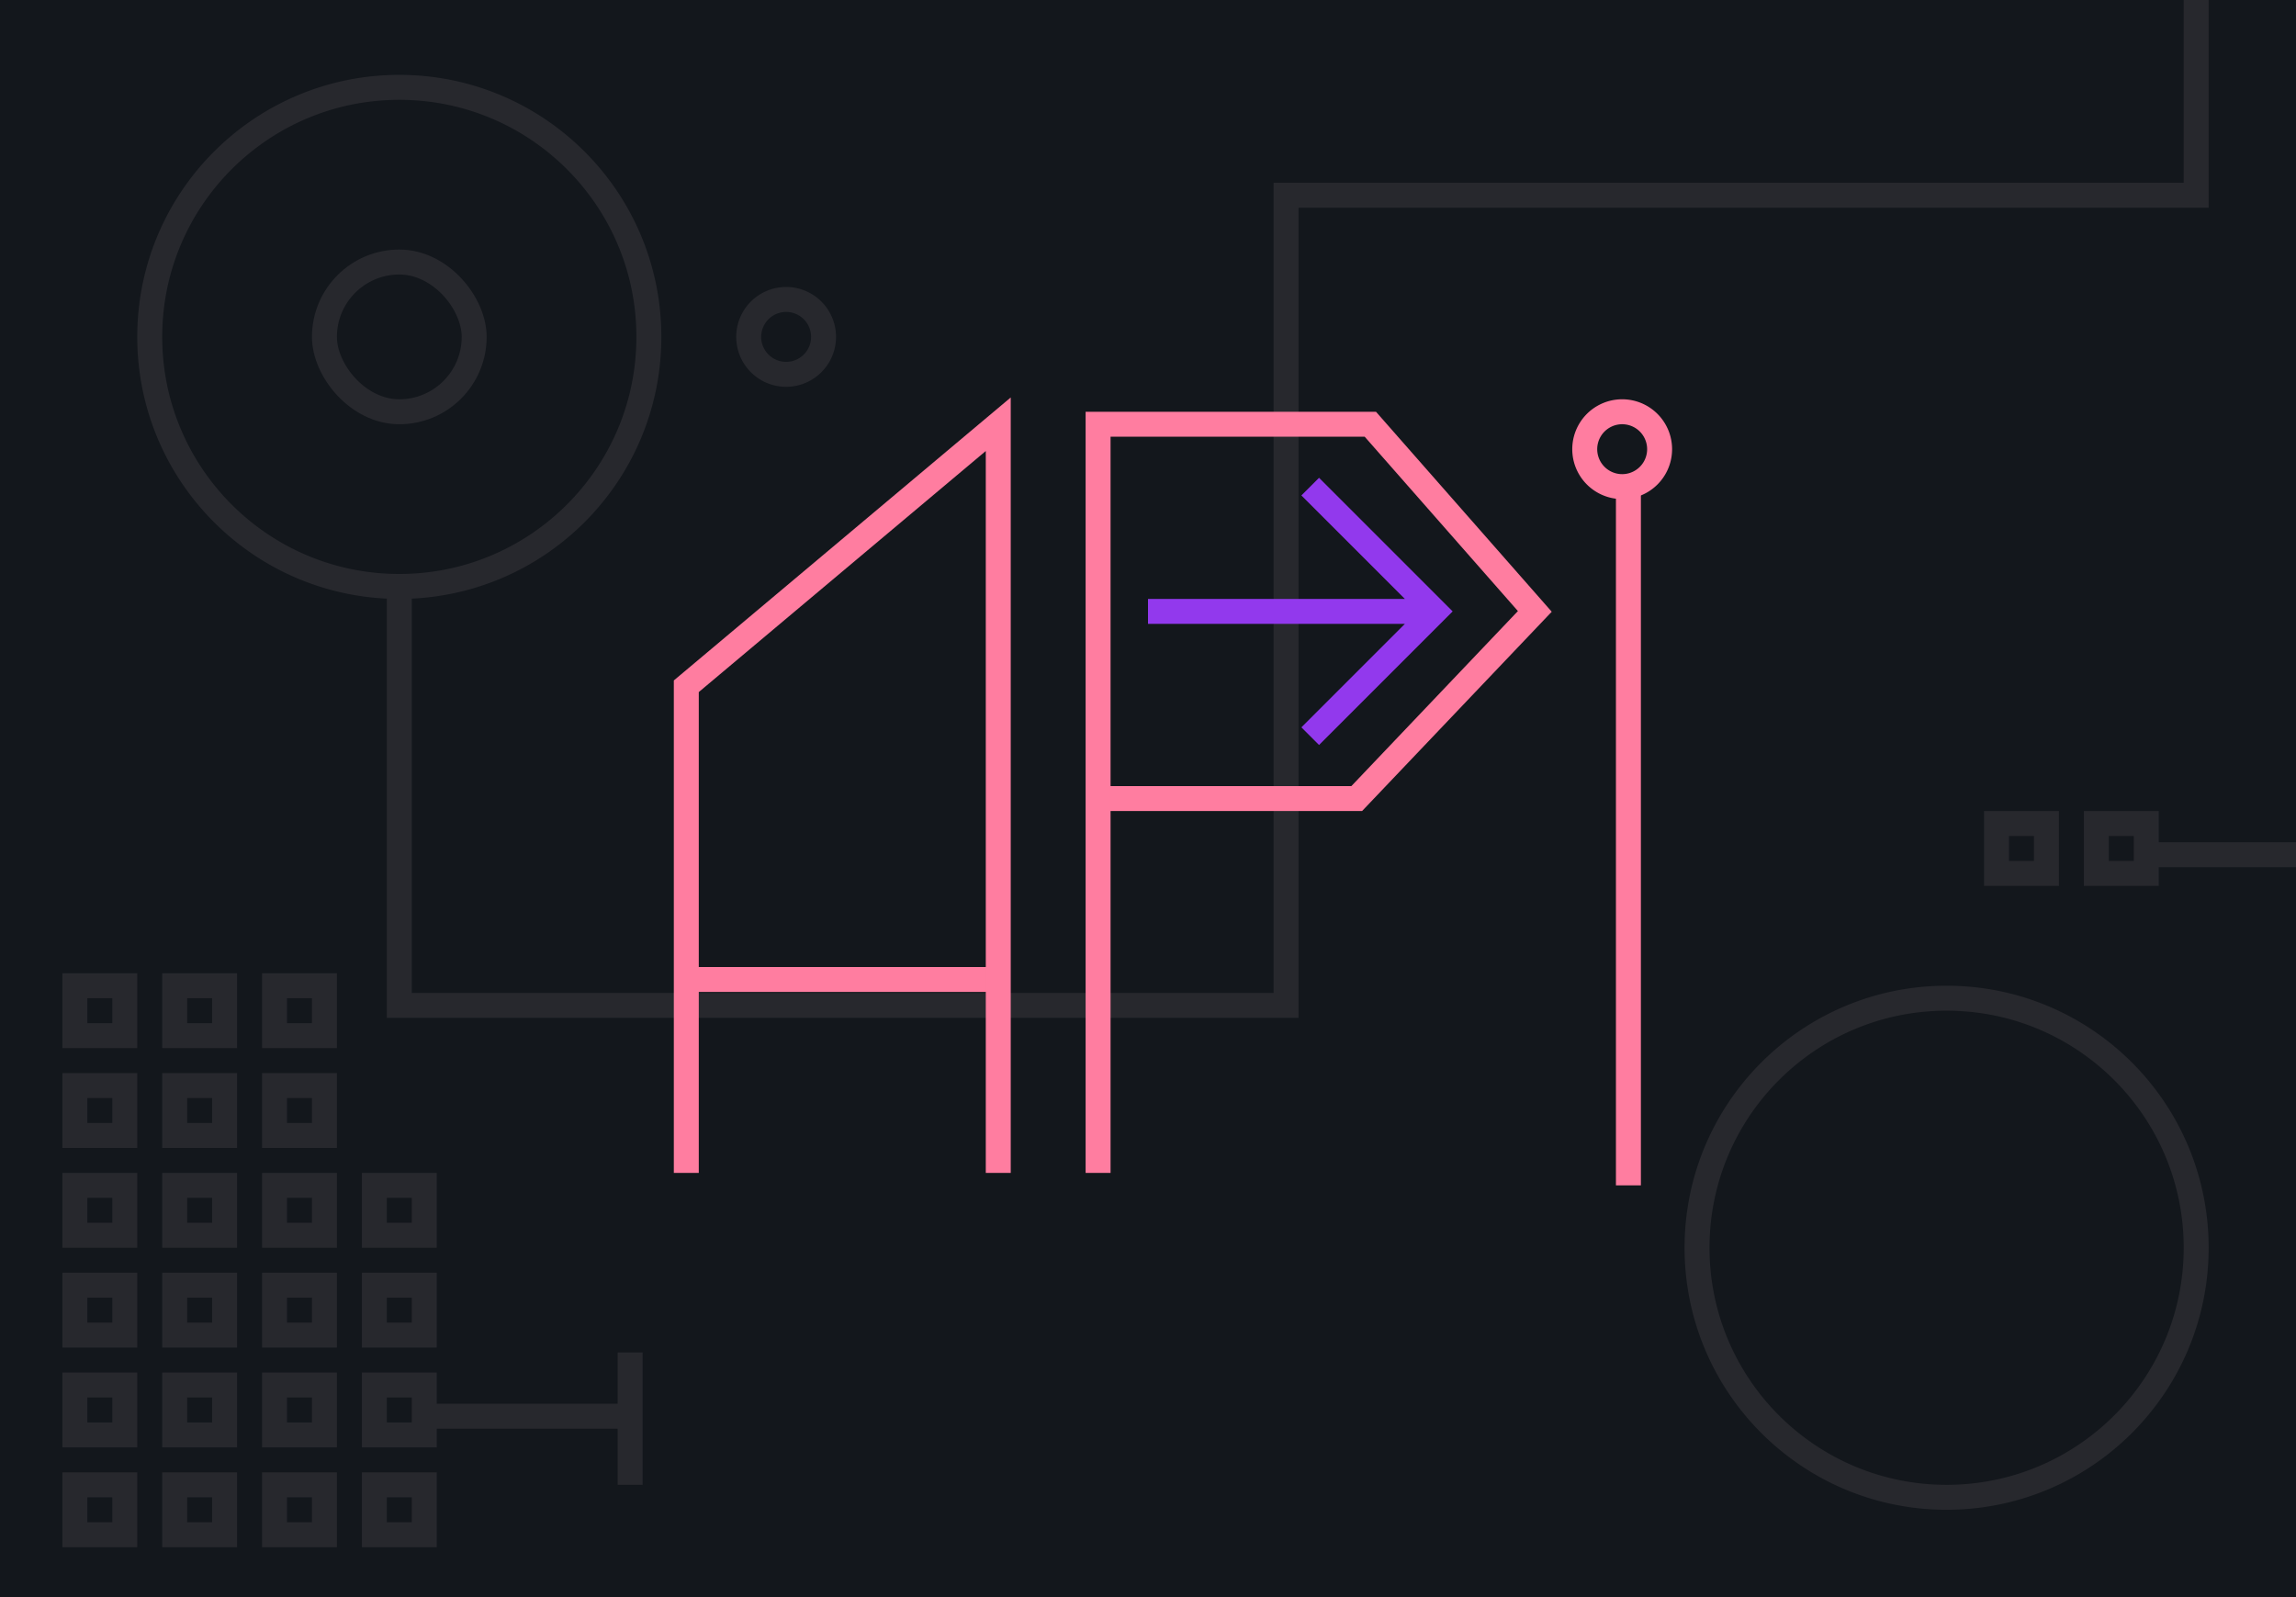 <svg width="184" height="128" fill="none" xmlns="http://www.w3.org/2000/svg"><path fill="#13171C" d="M0 0h184v128H0z"/><path clip-rule="evenodd" d="M32 47c11.046 0 20-8.954 20-20S43.046 7 32 7s-20 8.954-20 20 8.954 20 20 20zM156 120c11.046 0 20-8.954 20-20s-8.954-20-20-20-20 8.954-20 20 8.954 20 20 20zM63 30a3 3 0 100-6 3 3 0 000 6z" stroke="#27282D" stroke-width="2"/><path clip-rule="evenodd" d="M130 39a3 3 0 100-6 3 3 0 000 6z" stroke="#FF7DA0" stroke-width="2"/><path d="M50.5 119v-10.609M51 113.5H34M32 47.57v33.008h71.065V15.646H176V0" stroke="#27282D" stroke-width="2"/><rect x="26" y="21" width="12" height="12" rx="6" stroke="#27282D" stroke-width="2"/><path d="M55 94V55l25-21v60M55 78.5h24M88 94V34h21.818L123 49l-14.273 15H88" stroke="#FF7DA0" stroke-width="2"/><path d="M105 59l10-10-10-10M92 49h22" stroke="#9239ED" stroke-width="2"/><path d="M130.5 39v56" stroke="#FF7DA0" stroke-width="2"/><path stroke="#27282D" stroke-width="2" d="M6 119h4v4H6zM14 119h4v4h-4zM22 119h4v4h-4zM30 119h4v4h-4zM6 95h4v4H6zM14 95h4v4h-4zM22 95h4v4h-4zM30 95h4v4h-4zM6 111h4v4H6zM14 111h4v4h-4zM22 111h4v4h-4zM160 66h4v4h-4zM168 66h4v4h-4zM30 111h4v4h-4zM6 87h4v4H6zM14 87h4v4h-4zM22 87h4v4h-4zM6 103h4v4H6zM14 103h4v4h-4zM22 103h4v4h-4zM30 103h4v4h-4zM6 79h4v4H6zM14 79h4v4h-4zM22 79h4v4h-4zM172 68.5h12"/></svg>